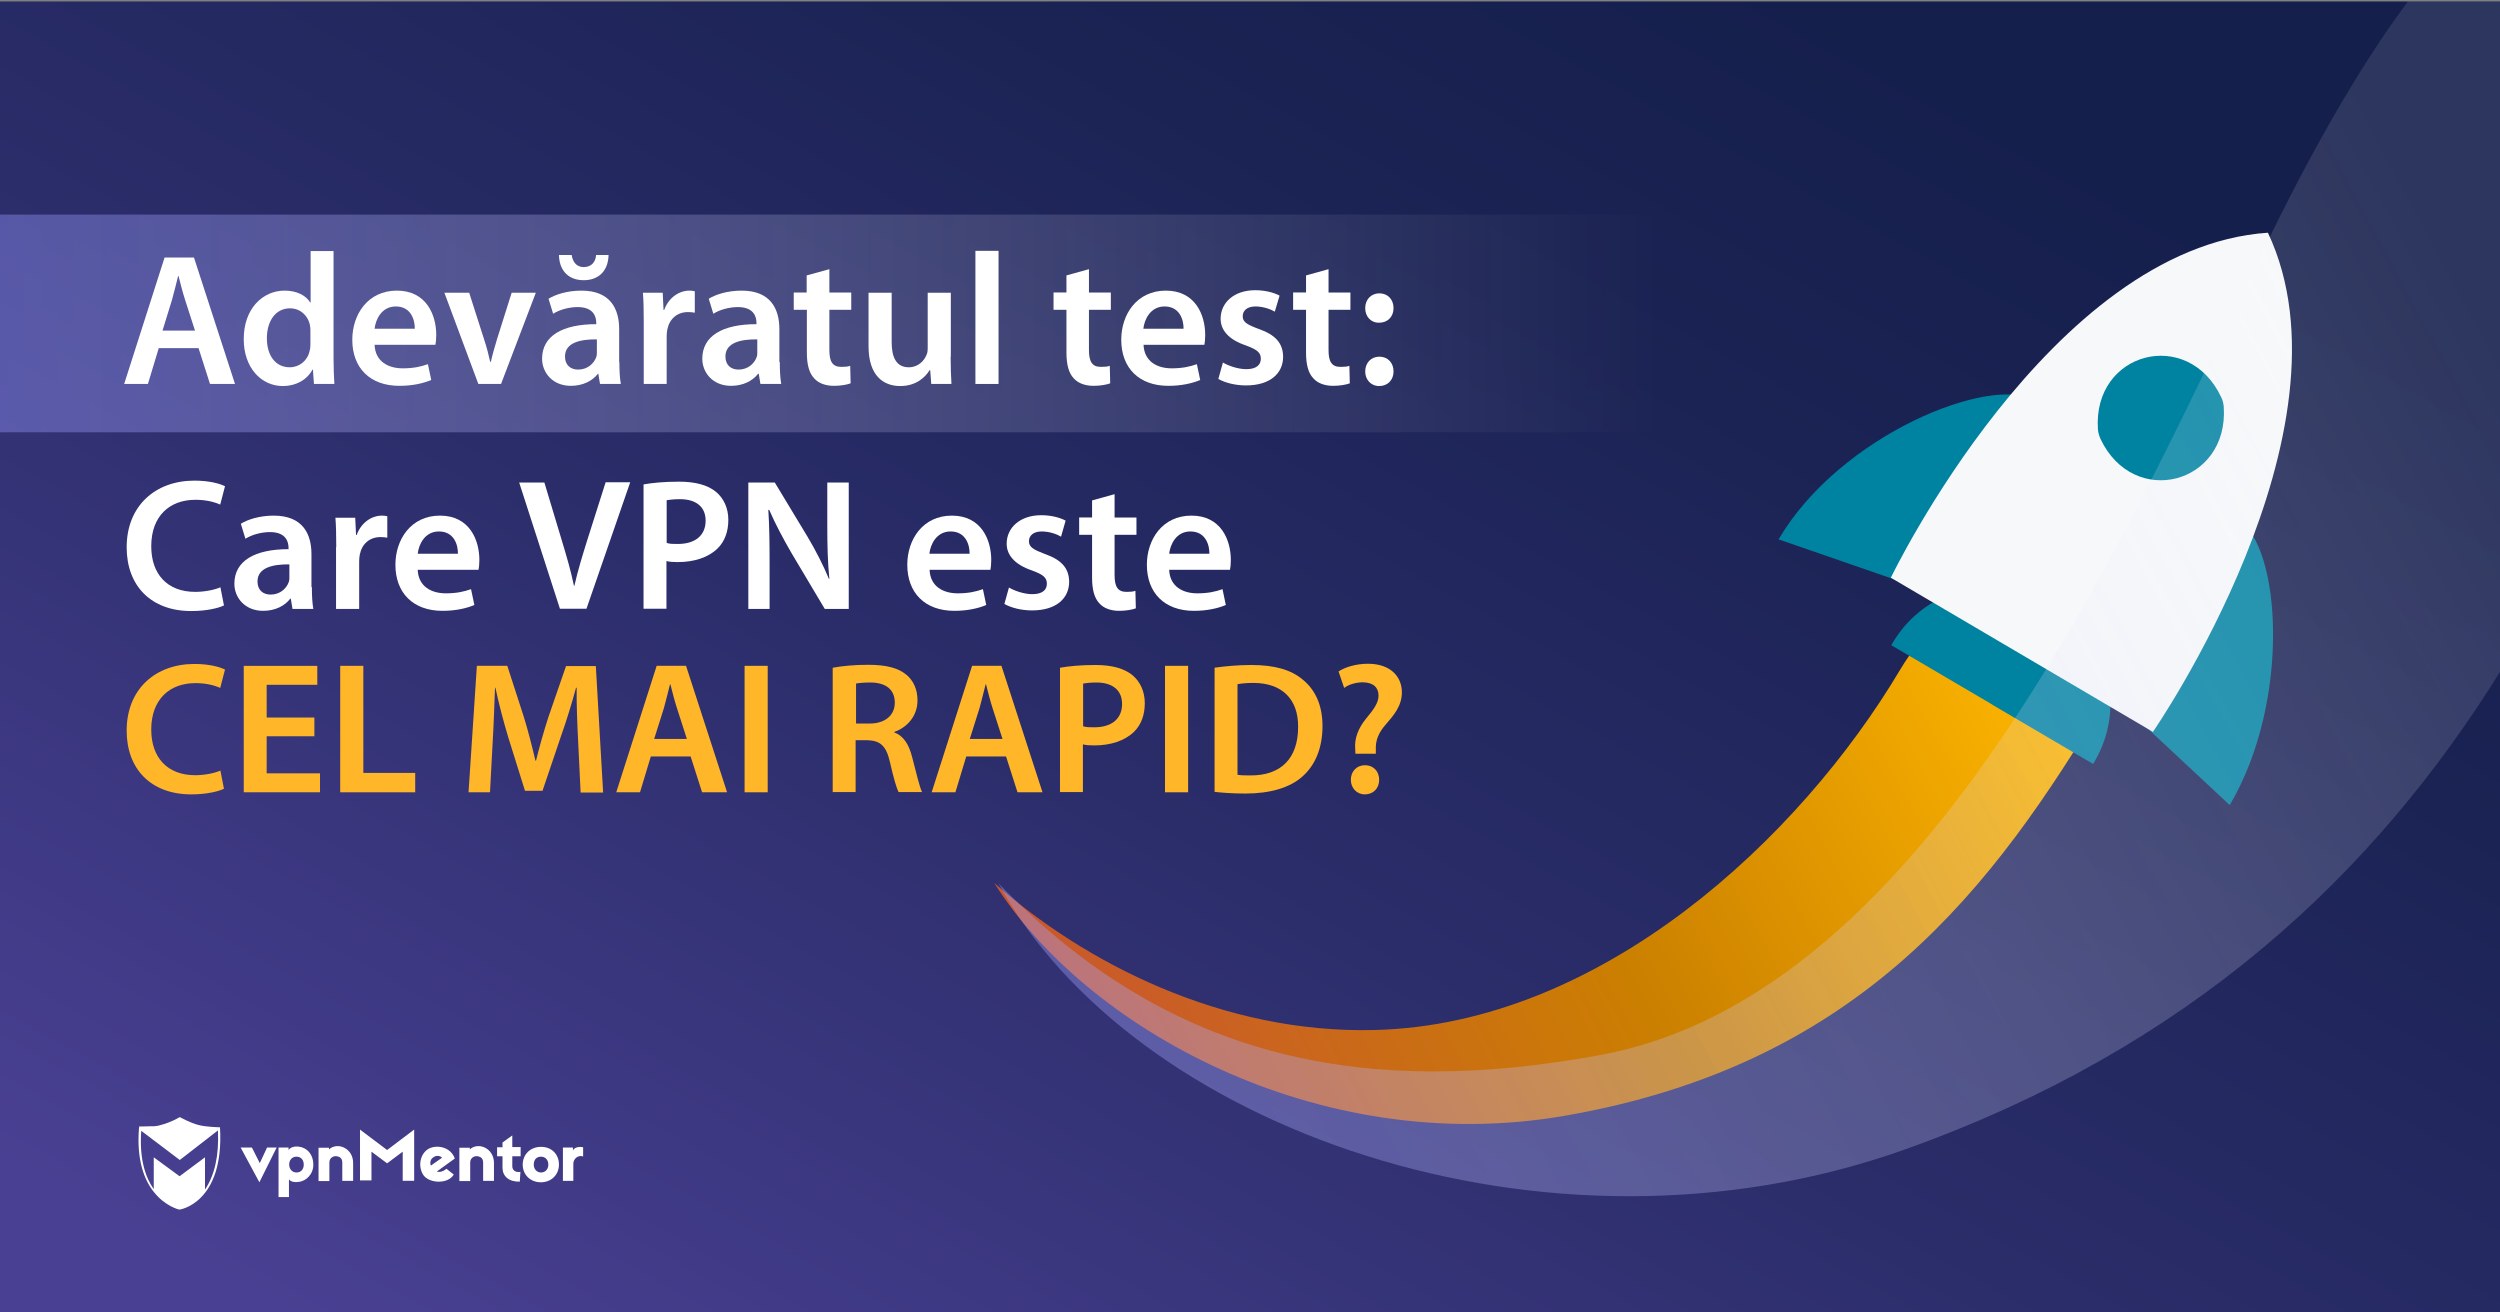 <?xml version="1.0" encoding="utf-8"?>
<!-- Generator: Adobe Illustrator 18.0.0, SVG Export Plug-In . SVG Version: 6.00 Build 0)  -->
<!DOCTYPE svg PUBLIC "-//W3C//DTD SVG 1.1//EN" "http://www.w3.org/Graphics/SVG/1.1/DTD/svg11.dtd">
<svg version="1.1" id="Layer_1" xmlns="http://www.w3.org/2000/svg" xmlns:xlink="http://www.w3.org/1999/xlink" x="0px" y="0px"
	 viewBox="0 0 1200 630" enable-background="new 0 0 1200 630" xml:space="preserve">
<rect x="0" y="0" width="1200" height="630" fill="#808080" stroke="none"/>
<linearGradient id="SVGID_1_" gradientUnits="userSpaceOnUse" x1="795.479" y1="668.768" x2="358.923" y2="-122.854" gradientTransform="matrix(1 0 0 -1 0 630)">
	<stop  offset="0" style="stop-color:#151F4C"/>
	<stop  offset="0.212" style="stop-color:#1B2354"/>
	<stop  offset="0.543" style="stop-color:#2B2D6A"/>
	<stop  offset="0.949" style="stop-color:#463E8E"/>
	<stop  offset="1" style="stop-color:#4A4093"/>
</linearGradient>
<rect y="0.7" fill="url(#SVGID_1_)" width="1200" height="630"/>
<g>
	
		<linearGradient id="SVGID_2_" gradientUnits="userSpaceOnUse" x1="936.599" y1="285.035" x2="932.284" y2="283.849" gradientTransform="matrix(1 0 0 -1 0 630)">
		<stop  offset="0" style="stop-color:#161D26"/>
		<stop  offset="0.172" style="stop-color:#17242E"/>
		<stop  offset="0.441" style="stop-color:#1A3644"/>
		<stop  offset="0.771" style="stop-color:#205368"/>
		<stop  offset="1" style="stop-color:#246B85"/>
	</linearGradient>
	<path fill="url(#SVGID_2_)" d="M934.4,343.3c-2.9,0-2.9,4.6,0,4.6S937.4,343.3,934.4,343.3z"/>
	
		<linearGradient id="SVGID_3_" gradientUnits="userSpaceOnUse" x1="976.86" y1="334.41" x2="494.056" y2="75.075" gradientTransform="matrix(1 0 0 -1 0 630)">
		<stop  offset="0" style="stop-color:#FFB800"/>
		<stop  offset="0.454" style="stop-color:#CB8000"/>
		<stop  offset="1" style="stop-color:#C94F36"/>
	</linearGradient>
	<path fill="url(#SVGID_3_)" d="M659.9,494.4c108.9-2.7,204.2-92.2,252.2-173c40.1-67.4,153.7-78.1,98.9,13.9
		c-54,90.6-117.4,175.4-259.5,200.2c-119.7,20.9-231.3-43.2-274.2-111.6C520.4,461.9,586.5,496.3,659.9,494.4z"/>
	<g>
		<g>
			<path fill="#0082A1" d="M923.4,283l53.4-90.8c-21.2-12.4-93.5,16.4-123.1,66.7l0,0L923.4,283z"/>
			<path fill="#0082A1" d="M1020.8,340.3l53.4-90.8c20.6,12.1,25.7,86.7-3.9,136.9l-0.3-0.2L1020.8,340.3z"/>
		</g>
		<path fill="#0082A1" d="M1010.9,324.5l-35.5-18.8l-33.6-21.9c0,0-20.8,2.8-34,25.9l48,28.2l0.9,0.6l48,28.2
			C1018.5,344,1010.9,324.5,1010.9,324.5z"/>
		<path fill="#F6F8F9" d="M1033.4,351.3c0,0,100-144.5,55.2-239.6c-104.8,7.1-181,165.6-181,165.6L1033.4,351.3z"/>
		<path fill="#0082A1" d="M1067.4,195.3c2.5,37.2-43.3,49.1-59.2,15.3c-0.6-1.5-1.1-3-1.2-4.6c-2.5-37.2,43.3-49.1,59.2-15.3
			C1066.9,192.1,1067.3,193.8,1067.4,195.3z"/>
	</g>
	
		<linearGradient id="SVGID_4_" gradientUnits="userSpaceOnUse" x1="1216.078" y1="447.072" x2="480.229" y2="51.816" gradientTransform="matrix(1 0 0 -1 0 630)">
		<stop  offset="0" style="stop-color:#FFFFFF;stop-opacity:0.2"/>
		<stop  offset="0.161" style="stop-color:#F7F7FF;stop-opacity:0.296"/>
		<stop  offset="0.411" style="stop-color:#E1E1FF;stop-opacity:0.447"/>
		<stop  offset="0.718" style="stop-color:#BDBDFF;stop-opacity:0.631"/>
		<stop  offset="1" style="stop-color:#9696FF;stop-opacity:0.8"/>
	</linearGradient>
	<path opacity="0.5" fill="url(#SVGID_4_)" enable-background="new    " d="M1200,0.7v321.8c-60.6,97.4-149,180.7-286.1,229.4
		c-172.4,61.2-371-10.9-434.7-128c84.7,87.8,180.1,102.4,288.5,82.6c160.8-29.3,256.3-259.6,322.8-394.8
		c23.7-48.1,45.5-84.4,65.3-111L1200,0.7L1200,0.7z"/>
</g>
<linearGradient id="SVGID_5_" gradientUnits="userSpaceOnUse" x1="0" y1="474.75" x2="797.1" y2="474.75" gradientTransform="matrix(1 0 0 -1 0 630)">
	<stop  offset="0" style="stop-color:#9696FF;stop-opacity:0.8"/>
	<stop  offset="0.282" style="stop-color:#BDBDFF;stop-opacity:0.574"/>
	<stop  offset="0.589" style="stop-color:#E1E1FF;stop-opacity:0.329"/>
	<stop  offset="0.839" style="stop-color:#F7F7FF;stop-opacity:0.129"/>
	<stop  offset="1" style="stop-color:#FFFFFF;stop-opacity:0"/>
</linearGradient>
<rect y="103" opacity="0.5" fill="url(#SVGID_5_)" enable-background="new    " width="797.1" height="104.5"/>
<g>
	<g>
		<path fill="#FFFFFF" d="M124.5,567.5l-9-16.7h5.4l3.8,7.5l3.5-7.5h4.6L124.5,567.5z"/>
		<path fill="#FFFFFF" d="M150.4,559c0,4.8-3.6,7.9-6.9,8.3c-2,0.3-3.9,0-4.8-1.2v8.5h-5v-23.8h4.8v1.2c0.9-1.3,2.8-1.9,5-1.6
			C147.5,550.9,150.4,554.2,150.4,559z M138.8,559c0,2.2,1.5,3.8,3.5,3.8c2.2,0,3.5-1.6,3.5-3.8s-1.3-3.8-3.5-3.8
			C140.2,555.2,138.8,556.8,138.8,559z"/>
		<path fill="#FFFFFF" d="M169.5,558.2v8.6h-5.2v-8.7c0-1.9-0.9-2.8-2.6-3.1c-1.7-0.3-3.6,0.8-3.6,3v8.9h-5.2v-16h5v0.8
			C162,548,169.5,551.1,169.5,558.2z"/>
		<path fill="#FFFFFF" d="M198.8,566.8h-5.5v-14l-7.5,5.6l-7.5-5.6v13.8h-5.5v-24.4l13,9.8l13-9.8V566.8L198.8,566.8z"/>
		<path fill="#FFFFFF" d="M217.5,554.4c0.3,0.4,0.7,1.3,0.8,1.7l-8.6,6.2c1.1,0.5,3,0.1,4.6-1.3l3.5,2.8c-2.8,4.8-12.2,4.3-14.8-0.1
			c-2.3-3.9-1.5-9.5,2.4-12.1C208.8,549.5,214.8,550.1,217.5,554.4z M206.8,559.5l5.4-3.8c-1.2-1.2-3.1-1.1-4.3-0.1
			C206.8,556.3,206.2,557.9,206.8,559.5z"/>
		<path fill="#FFFFFF" d="M249.9,555h-4v4.8c0,1.9,1.5,3.1,3.9,2.7l-0.3,4.7c-5.4,0.1-8.3-2.7-8.3-6.7V555h-2.6v-4.3h2.6v-2.3
			l4.7-3.4v5.6h4C249.9,550.6,249.9,555,249.9,555z"/>
		<path fill="#FFFFFF" d="M268.3,559c0,4.8-3.6,8.5-8.7,8.5c-5,0-8.7-3.6-8.7-8.5c0-4.8,3.6-8.5,8.7-8.5
			C264.7,550.4,268.3,554,268.3,559z M256.2,559c0,2.2,1.5,3.8,3.5,3.8s3.5-1.5,3.5-3.8s-1.5-3.8-3.5-3.8
			C257.5,555.2,256.2,556.7,256.2,559z"/>
		<path fill="#FFFFFF" d="M279.9,550.7v4.4c-2.4-0.9-4.7,1.2-4.7,3.4v8.3h-5v-16h4.8v1.5C275.8,550.1,279.5,550.5,279.9,550.7z"/>
		<path fill="#FFFFFF" d="M237.1,558.2v8.6h-5.2v-8.7c0-1.9-0.9-2.8-2.6-3.1c-1.7-0.3-3.6,0.8-3.6,3v8.9h-5.2v-16h5v0.8
			C229.6,548,237.1,551.1,237.1,558.2z"/>
		<path fill="#FFFFFF" d="M105.6,541.1c0,0-6.6-0.1-10.3-1.1c-3.8-0.9-9-3.8-9-3.8l0,0l0,0c0,0-4.2,2.6-9.5,3.9
			c-0.8,0.3-1.9,0.4-2.8,0.5c0,0,0,0-0.1,0c-0.3,0-0.4,0-0.7,0c-0.1,0-0.1,0-0.3,0c-0.1,0-0.3,0-0.4,0c-2.3,0.1-4.6,0.1-5.4,0.1
			c-0.1,0-0.3,0-0.3,0l0,0l0,0c0,0.3,0,0.7-0.1,0.9l0,0c-1.2,15.3,2.6,24.9,7.1,30.5l0,0c5.5,7,12.2,8.5,12.2,8.5l0,0l0,0
			C85.9,580.8,107.8,577.7,105.6,541.1z M98.4,571v-15.5l-12.2,9.1l-12.4-9.1v15.3c-3.9-5.5-7-14.4-6-28l18.5,14l18.3-14.2
			C105.2,554.6,103,564.2,98.4,571z"/>
	</g>
</g>
<g>
	<path fill="#FFFFFF" d="M76.2,167.1L71,184.3H59.6L79,123.6h14.1l19.7,60.7h-12l-5.5-17.2H76.2z M93.6,158.7l-4.8-14.9
		c-1.2-3.7-2.2-7.8-3.1-11.3h-0.2c-0.9,3.5-1.9,7.7-2.9,11.3L78,158.7H93.6z"/>
	<path fill="#FFFFFF" d="M160.1,120.4V172c0,4.5,0.2,9.4,0.4,12.3h-9.8l-0.5-6.9h-0.2c-2.6,4.9-7.9,7.9-14.2,7.9
		c-10.5,0-18.8-8.9-18.8-22.4c-0.1-14.7,9.1-23.4,19.6-23.4c6,0,10.3,2.4,12.3,5.7h0.2v-24.7H160.1z M149,158.7c0-0.9-0.1-2.1-0.3-3
		c-1-4.2-4.5-7.7-9.5-7.7c-7.1,0-11.1,6.3-11.1,14.4s4,13.9,11,13.9c4.5,0,8.5-3.1,9.5-7.8c0.3-1,0.4-2.1,0.4-3.2V158.7z"/>
	<path fill="#FFFFFF" d="M179.8,165.5c0.3,7.9,6.4,11.3,13.5,11.3c5.1,0,8.7-0.8,12.1-2l1.6,7.6c-3.8,1.6-9,2.8-15.3,2.8
		c-14.2,0-22.6-8.7-22.6-22.1c0-12.1,7.4-23.6,21.4-23.6c14.2,0,18.9,11.7,18.9,21.3c0,2.1-0.2,3.7-0.4,4.7H179.8z M199.1,157.8
		c0.1-4-1.7-10.7-9.1-10.7c-6.8,0-9.7,6.2-10.2,10.7H199.1z"/>
	<path fill="#FFFFFF" d="M225.2,140.5l7.1,22.2c1.3,3.9,2.2,7.4,3,11h0.3c0.8-3.6,1.8-7,3-11l7-22.2h11.6l-16.7,43.8h-10.9
		l-16.3-43.8H225.2z"/>
	<path fill="#FFFFFF" d="M297.3,173.8c0,4,0.2,7.8,0.7,10.5h-10l-0.8-4.9H287c-2.6,3.4-7.2,5.8-13,5.8c-8.8,0-13.8-6.4-13.8-13
		c0-11,9.8-16.6,26-16.6V155c0-2.9-1.2-7.6-8.9-7.6c-4.3,0-8.8,1.3-11.8,3.2l-2.2-7.2c3.2-2,8.9-3.9,15.8-3.9
		c14,0,18.1,8.9,18.1,18.5V173.8z M274.4,122.4c0.5,3.4,2.4,5.8,5.8,5.8c4,0,5.8-2.9,5.9-5.8h6c-0.1,7.2-4.4,12.1-11.9,12.1
		c-8.2,0-11.8-5.6-11.9-12.1H274.4z M286.5,162.9c-7.8-0.1-15.3,1.5-15.3,8.2c0,4.3,2.8,6.3,6.3,6.3c4.5,0,7.6-2.9,8.7-6
		c0.3-0.8,0.3-1.6,0.3-2.4V162.9z"/>
	<path fill="#FFFFFF" d="M309,154.6c0-5.9-0.1-10.3-0.4-14.1h9.5l0.4,8.3h0.3c2.2-6.1,7.3-9.3,12.1-9.3c1.1,0,1.7,0.1,2.6,0.3v10.3
		c-1-0.2-2-0.3-3.3-0.3c-5.2,0-8.9,3.3-9.9,8.4c-0.2,1-0.3,2.2-0.3,3.3v22.8H309V154.6z"/>
	<path fill="#FFFFFF" d="M374.3,173.8c0,4,0.2,7.8,0.7,10.5h-10l-0.8-4.9h-0.3c-2.6,3.4-7.2,5.8-13,5.8c-8.8,0-13.8-6.4-13.8-13
		c0-11,9.8-16.6,26-16.6V155c0-2.9-1.2-7.6-8.9-7.6c-4.3,0-8.8,1.3-11.8,3.2l-2.2-7.2c3.2-2,8.9-3.9,15.8-3.9
		c14,0,18.1,8.9,18.1,18.5V173.8z M363.5,162.9c-7.8-0.1-15.3,1.5-15.3,8.2c0,4.3,2.8,6.3,6.3,6.3c4.5,0,7.6-2.9,8.7-6
		c0.3-0.8,0.3-1.6,0.3-2.4V162.9z"/>
	<path fill="#FFFFFF" d="M398.1,129.2v11.2h10.5v8.3h-10.5v19.3c0,5.4,1.4,8.1,5.7,8.1c2,0,3.1-0.1,4.3-0.5l0.2,8.4
		c-1.6,0.6-4.6,1.2-8,1.2c-4.1,0-7.5-1.3-9.5-3.6c-2.4-2.5-3.5-6.6-3.5-12.3v-20.6H381v-8.3h6.2v-8.2L398.1,129.2z"/>
	<path fill="#FFFFFF" d="M456.3,171.2c0,5.2,0.2,9.5,0.4,13.1H447l-0.5-6.6h-0.3c-1.9,3.1-6.2,7.6-14.1,7.6
		c-7.9,0-15.2-4.8-15.2-19.1v-25.7h11.1v23.8c0,7.3,2.3,12,8.2,12c4.5,0,7.4-3.1,8.5-5.9c0.5-0.9,0.6-2.2,0.6-3.4v-26.5h11.1V171.2z
		"/>
	<path fill="#FFFFFF" d="M468.2,120.4h11.1v63.9h-11.1V120.4z"/>
	<path fill="#FFFFFF" d="M522.7,129.2v11.2h10.5v8.3h-10.5v19.3c0,5.4,1.4,8.1,5.7,8.1c2,0,3.1-0.1,4.3-0.5l0.2,8.4
		c-1.6,0.6-4.6,1.2-8,1.2c-4.1,0-7.5-1.3-9.5-3.6c-2.4-2.5-3.5-6.6-3.5-12.3v-20.6h-6.2v-8.3h6.2v-8.2L522.7,129.2z"/>
	<path fill="#FFFFFF" d="M548.9,165.5c0.3,7.9,6.4,11.3,13.5,11.3c5.1,0,8.7-0.8,12.1-2l1.6,7.6c-3.8,1.6-9,2.8-15.3,2.8
		c-14.2,0-22.6-8.7-22.6-22.1c0-12.1,7.4-23.6,21.4-23.6c14.2,0,18.9,11.7,18.9,21.3c0,2.1-0.2,3.7-0.4,4.7H548.9z M568.1,157.8
		c0.1-4-1.7-10.7-9.1-10.7c-6.8,0-9.7,6.2-10.2,10.7H568.1z"/>
	<path fill="#FFFFFF" d="M587,174c2.4,1.5,7.2,3.2,11.2,3.2c4.9,0,7-2.1,7-5c0-3-1.8-4.4-7.2-6.4c-8.6-2.9-12.1-7.6-12.1-12.8
		c0-7.7,6.4-13.7,16.6-13.7c4.9,0,9.1,1.2,11.7,2.6l-2.3,7.7c-1.8-1.1-5.4-2.5-9.3-2.5c-4,0-6.1,2-6.1,4.7c0,2.8,2.1,4,7.7,6.1
		c8,2.8,11.6,6.8,11.7,13.3c0,8-6.2,13.8-17.8,13.8c-5.3,0-10.1-1.3-13.3-3.1L587,174z"/>
	<path fill="#FFFFFF" d="M637.7,129.2v11.2h10.5v8.3h-10.5v19.3c0,5.4,1.4,8.1,5.7,8.1c2,0,3.1-0.1,4.3-0.5l0.2,8.4
		c-1.6,0.6-4.6,1.2-8,1.2c-4.1,0-7.5-1.3-9.5-3.6c-2.4-2.5-3.5-6.6-3.5-12.3v-20.6h-6.2v-8.3h6.2v-8.2L637.7,129.2z"/>
	<path fill="#FFFFFF" d="M655.3,147.9c0-4.1,2.8-7.1,6.8-7.1s6.8,2.9,6.8,7.1c0,4-2.7,7-6.9,7C658,155,655.3,151.9,655.3,147.9z
		 M655.3,178.3c0-4.1,2.8-7.1,6.8-7.1s6.8,2.9,6.8,7.1c0,4-2.7,7-6.9,7C658,185.3,655.3,182.2,655.3,178.3z"/>
	<path fill="#FFFFFF" d="M107.5,290.6c-2.6,1.3-8.4,2.7-15.7,2.7c-19.3,0-31-12.1-31-30.6c0-20,13.9-32,32.5-32
		c7.3,0,12.4,1.5,14.7,2.7l-2.3,8.8c-2.9-1.3-6.9-2.3-11.9-2.3c-12.3,0-21.2,7.7-21.2,22.3c0,13.4,7.7,21.9,21.1,21.9
		c4.4,0,9.1-0.9,12.1-2.2L107.5,290.6z"/>
	<path fill="#FFFFFF" d="M149.7,281.8c0,4,0.2,7.8,0.7,10.5h-10l-0.8-4.9h-0.3c-2.6,3.4-7.2,5.8-13,5.8c-8.8,0-13.8-6.4-13.8-13
		c0-11,9.8-16.6,26-16.6V263c0-2.9-1.2-7.6-8.9-7.6c-4.3,0-8.8,1.3-11.8,3.2l-2.2-7.2c3.2-2,8.9-3.9,15.8-3.9
		c14,0,18.1,8.9,18.1,18.5V281.8z M138.9,270.9c-7.8-0.1-15.3,1.5-15.3,8.2c0,4.3,2.8,6.3,6.3,6.3c4.5,0,7.6-2.9,8.7-6
		c0.3-0.8,0.3-1.6,0.3-2.4V270.9z"/>
	<path fill="#FFFFFF" d="M161.4,262.6c0-5.9-0.1-10.3-0.4-14.1h9.5l0.4,8.3h0.3c2.2-6.1,7.3-9.3,12.1-9.3c1.1,0,1.7,0.1,2.6,0.3
		v10.3c-1-0.2-2-0.3-3.3-0.3c-5.2,0-8.9,3.3-9.9,8.4c-0.2,1-0.3,2.2-0.3,3.3v22.8h-11.1V262.6z"/>
	<path fill="#FFFFFF" d="M200.5,273.5c0.3,7.9,6.4,11.3,13.5,11.3c5.1,0,8.7-0.8,12.1-2l1.6,7.6c-3.8,1.6-9,2.8-15.3,2.8
		c-14.2,0-22.6-8.7-22.6-22.1c0-12.1,7.4-23.6,21.4-23.6c14.2,0,18.9,11.7,18.9,21.3c0,2.1-0.2,3.7-0.4,4.7H200.5z M219.8,265.8
		c0.1-4-1.7-10.7-9.1-10.7c-6.8,0-9.7,6.2-10.2,10.7H219.8z"/>
	<path fill="#FFFFFF" d="M268.8,292.3l-19.6-60.7h12.1l8.3,27.6c2.3,7.6,4.4,14.7,5.9,22h0.2c1.6-7.2,3.9-14.6,6.2-22l8.8-27.7h11.8
		l-21,60.7H268.8z"/>
	<path fill="#FFFFFF" d="M309,232.5c4-0.7,9.5-1.3,16.9-1.3c8.1,0,13.9,1.7,17.8,4.9c3.6,3,5.9,7.7,5.9,13.4
		c0,5.8-1.8,10.4-5.1,13.7c-4.5,4.4-11.3,6.6-19.2,6.6c-2.1,0-3.9-0.1-5.4-0.5v22.9h-11V232.5z M320,260.6c1.4,0.5,3.1,0.5,5.4,0.5
		c8.3,0,13.3-4.1,13.3-11.2c0-6.7-4.7-10.3-12.3-10.3c-3.1,0-5.2,0.3-6.4,0.5V260.6z"/>
	<path fill="#FFFFFF" d="M359.2,292.3v-60.7h12.7l15.7,26c4,6.7,7.6,13.8,10.3,20.3h0.2c-0.8-8.1-1-15.9-1-25.2v-21.1h10.3v60.7
		h-11.5L380,265.6c-3.9-6.7-7.8-14-10.8-20.9l-0.4,0.1c0.5,7.8,0.6,15.8,0.6,25.8v21.7H359.2z"/>
	<path fill="#FFFFFF" d="M446.2,273.5c0.3,7.9,6.4,11.3,13.5,11.3c5.1,0,8.7-0.8,12.1-2l1.6,7.6c-3.8,1.6-9,2.8-15.3,2.8
		c-14.2,0-22.6-8.7-22.6-22.1c0-12.1,7.4-23.6,21.4-23.6c14.2,0,18.9,11.7,18.9,21.3c0,2.1-0.2,3.7-0.4,4.7H446.2z M465.4,265.8
		c0.1-4-1.7-10.7-9.1-10.7c-6.8,0-9.7,6.2-10.2,10.7H465.4z"/>
	<path fill="#FFFFFF" d="M484.3,282c2.4,1.5,7.2,3.2,11.2,3.2c4.9,0,7-2.1,7-5c0-3-1.8-4.4-7.2-6.4c-8.5-2.9-12.1-7.6-12.1-12.8
		c0-7.7,6.4-13.7,16.6-13.7c4.9,0,9.1,1.2,11.7,2.6l-2.2,7.7c-1.8-1.1-5.4-2.5-9.3-2.5c-4,0-6.1,2-6.1,4.7c0,2.8,2.1,4,7.6,6.1
		c8,2.8,11.6,6.8,11.7,13.3c0,8-6.2,13.8-17.8,13.8c-5.3,0-10.1-1.3-13.3-3.1L484.3,282z"/>
	<path fill="#FFFFFF" d="M535,237.2v11.2h10.5v8.3H535v19.3c0,5.4,1.4,8.1,5.7,8.1c2,0,3.1-0.1,4.3-0.5l0.2,8.4
		c-1.6,0.6-4.6,1.2-8,1.2c-4.1,0-7.5-1.3-9.5-3.6c-2.4-2.5-3.5-6.6-3.5-12.3v-20.6h-6.2v-8.3h6.2v-8.2L535,237.2z"/>
	<path fill="#FFFFFF" d="M561.2,273.5c0.3,7.9,6.4,11.3,13.5,11.3c5.1,0,8.7-0.8,12.1-2l1.6,7.6c-3.8,1.6-9,2.8-15.3,2.8
		c-14.2,0-22.6-8.7-22.6-22.1c0-12.1,7.4-23.6,21.4-23.6c14.2,0,18.9,11.7,18.9,21.3c0,2.1-0.2,3.7-0.4,4.7H561.2z M580.5,265.8
		c0.1-4-1.7-10.7-9.1-10.7c-6.8,0-9.7,6.2-10.2,10.7H580.5z"/>
	<path fill="#FFB629" d="M107.5,378.6c-2.6,1.3-8.4,2.7-15.7,2.7c-19.3,0-31-12.1-31-30.6c0-20,13.9-32,32.5-32
		c7.3,0,12.4,1.5,14.7,2.7l-2.3,8.8c-2.9-1.3-6.9-2.3-11.9-2.3c-12.3,0-21.2,7.7-21.2,22.3c0,13.4,7.7,21.9,21.1,21.9
		c4.4,0,9.1-0.9,12.1-2.2L107.5,378.6z"/>
	<path fill="#FFB629" d="M150.9,353.4H128v17.8h25.6v9.1H117v-60.7h35.3v9.1H128v15.7h22.9V353.4z"/>
	<path fill="#FFB629" d="M163.3,319.6h11.1V371h24.9v9.3h-36V319.6z"/>
	<path fill="#FFB629" d="M277.5,355.6c-0.4-7.8-0.8-17.3-0.7-25.5h-0.3c-2,7.4-4.5,15.6-7.2,23.2l-8.9,26.3H252l-8.1-25.9
		c-2.3-7.7-4.5-16-6.1-23.6h-0.2c-0.3,7.9-0.6,17.5-1.1,25.8l-1.3,24.4h-10.3l4-60.7h14.6l7.9,24.4c2.2,7.1,4,14.3,5.6,21.1h0.3
		c1.6-6.6,3.7-14,6-21.1l8.4-24.3H286l3.5,60.7h-10.8L277.5,355.6z"/>
	<path fill="#FFB629" d="M312.4,363.1l-5.2,17.2h-11.4l19.4-60.7h14.1l19.7,60.7h-12l-5.5-17.2H312.4z M329.7,354.7l-4.8-14.9
		c-1.2-3.7-2.2-7.8-3.1-11.3h-0.2c-0.9,3.5-1.9,7.7-2.9,11.3l-4.7,14.9H329.7z"/>
	<path fill="#FFB629" d="M368.5,319.6v60.7h-11.1v-60.7H368.5z"/>
	<path fill="#FFB629" d="M399.8,320.5c4.2-0.8,10.3-1.4,16.7-1.4c8.7,0,14.6,1.4,18.7,4.9c3.3,2.8,5.2,7,5.2,12.2
		c0,7.8-5.3,13.1-11.1,15.1v0.3c4.4,1.6,7,5.8,8.5,11.7c2,7.6,3.6,14.6,4.8,16.9h-11.3c-0.9-1.8-2.4-6.7-4.1-14.3
		c-1.8-7.9-4.6-10.4-10.9-10.6h-5.6v24.9h-11V320.5z M410.8,347.3h6.6c7.5,0,12.1-4,12.1-10c0-6.6-4.6-9.7-11.8-9.7
		c-3.5,0-5.8,0.3-6.8,0.5V347.3z"/>
	<path fill="#FFB629" d="M463.8,363.1l-5.2,17.2h-11.4l19.4-60.7h14.1l19.7,60.7h-12l-5.5-17.2H463.8z M481.2,354.7l-4.8-14.9
		c-1.2-3.7-2.2-7.8-3.1-11.3h-0.2c-0.9,3.5-1.9,7.7-2.9,11.3l-4.7,14.9H481.2z"/>
	<path fill="#FFB629" d="M508.9,320.5c4-0.7,9.5-1.3,16.9-1.3c8.1,0,13.9,1.7,17.8,4.9c3.6,3,5.9,7.7,5.9,13.4
		c0,5.8-1.8,10.4-5.1,13.7c-4.5,4.4-11.3,6.6-19.2,6.6c-2.1,0-3.9-0.1-5.4-0.5v22.9h-11V320.5z M519.9,348.6
		c1.4,0.5,3.1,0.5,5.4,0.5c8.3,0,13.3-4.1,13.3-11.2c0-6.7-4.7-10.3-12.3-10.3c-3.1,0-5.2,0.3-6.4,0.5V348.6z"/>
	<path fill="#FFB629" d="M570.3,319.6v60.7h-11.1v-60.7H570.3z"/>
	<path fill="#FFB629" d="M583,320.5c4.9-0.7,11.1-1.3,17.6-1.3c11.3,0,19.1,2.3,24.7,7c5.9,4.8,9.5,12.1,9.5,22.3
		c0,10.9-3.7,18.9-9.5,24.1c-6,5.5-15.7,8.3-27.4,8.3c-6.4,0-11.3-0.4-14.9-0.8V320.5z M594.1,371.9c1.5,0.3,3.9,0.3,6.1,0.3
		c14.4,0.1,22.9-7.9,22.9-23.3c0.1-13.3-7.7-21.1-21.5-21.1c-3.5,0-5.9,0.3-7.6,0.6V371.9z"/>
	<path fill="#FFB629" d="M650.6,361.8l-0.1-2.3c-0.4-4.8,1.2-9.7,5.4-14.8c3.4-4.1,5.8-7.3,5.8-10.8c0-3.8-2.4-6.3-7.5-6.4
		c-3.2,0-6.8,1-9,2.7l-2.7-7.9c3.2-2.1,8.4-3.7,14.1-3.7c11.2,0,16.3,6.5,16.3,13.7c0,6.6-3.9,11-7.7,15.4c-3.6,4.1-5,7.8-4.8,12.1
		v2H650.6z M648.4,374.3c0-4.1,2.9-7,6.8-7c4,0,6.8,2.9,6.8,7c0,4-2.7,7-6.9,7C651.2,381.3,648.4,378.2,648.4,374.3z"/>
</g>
</svg>
